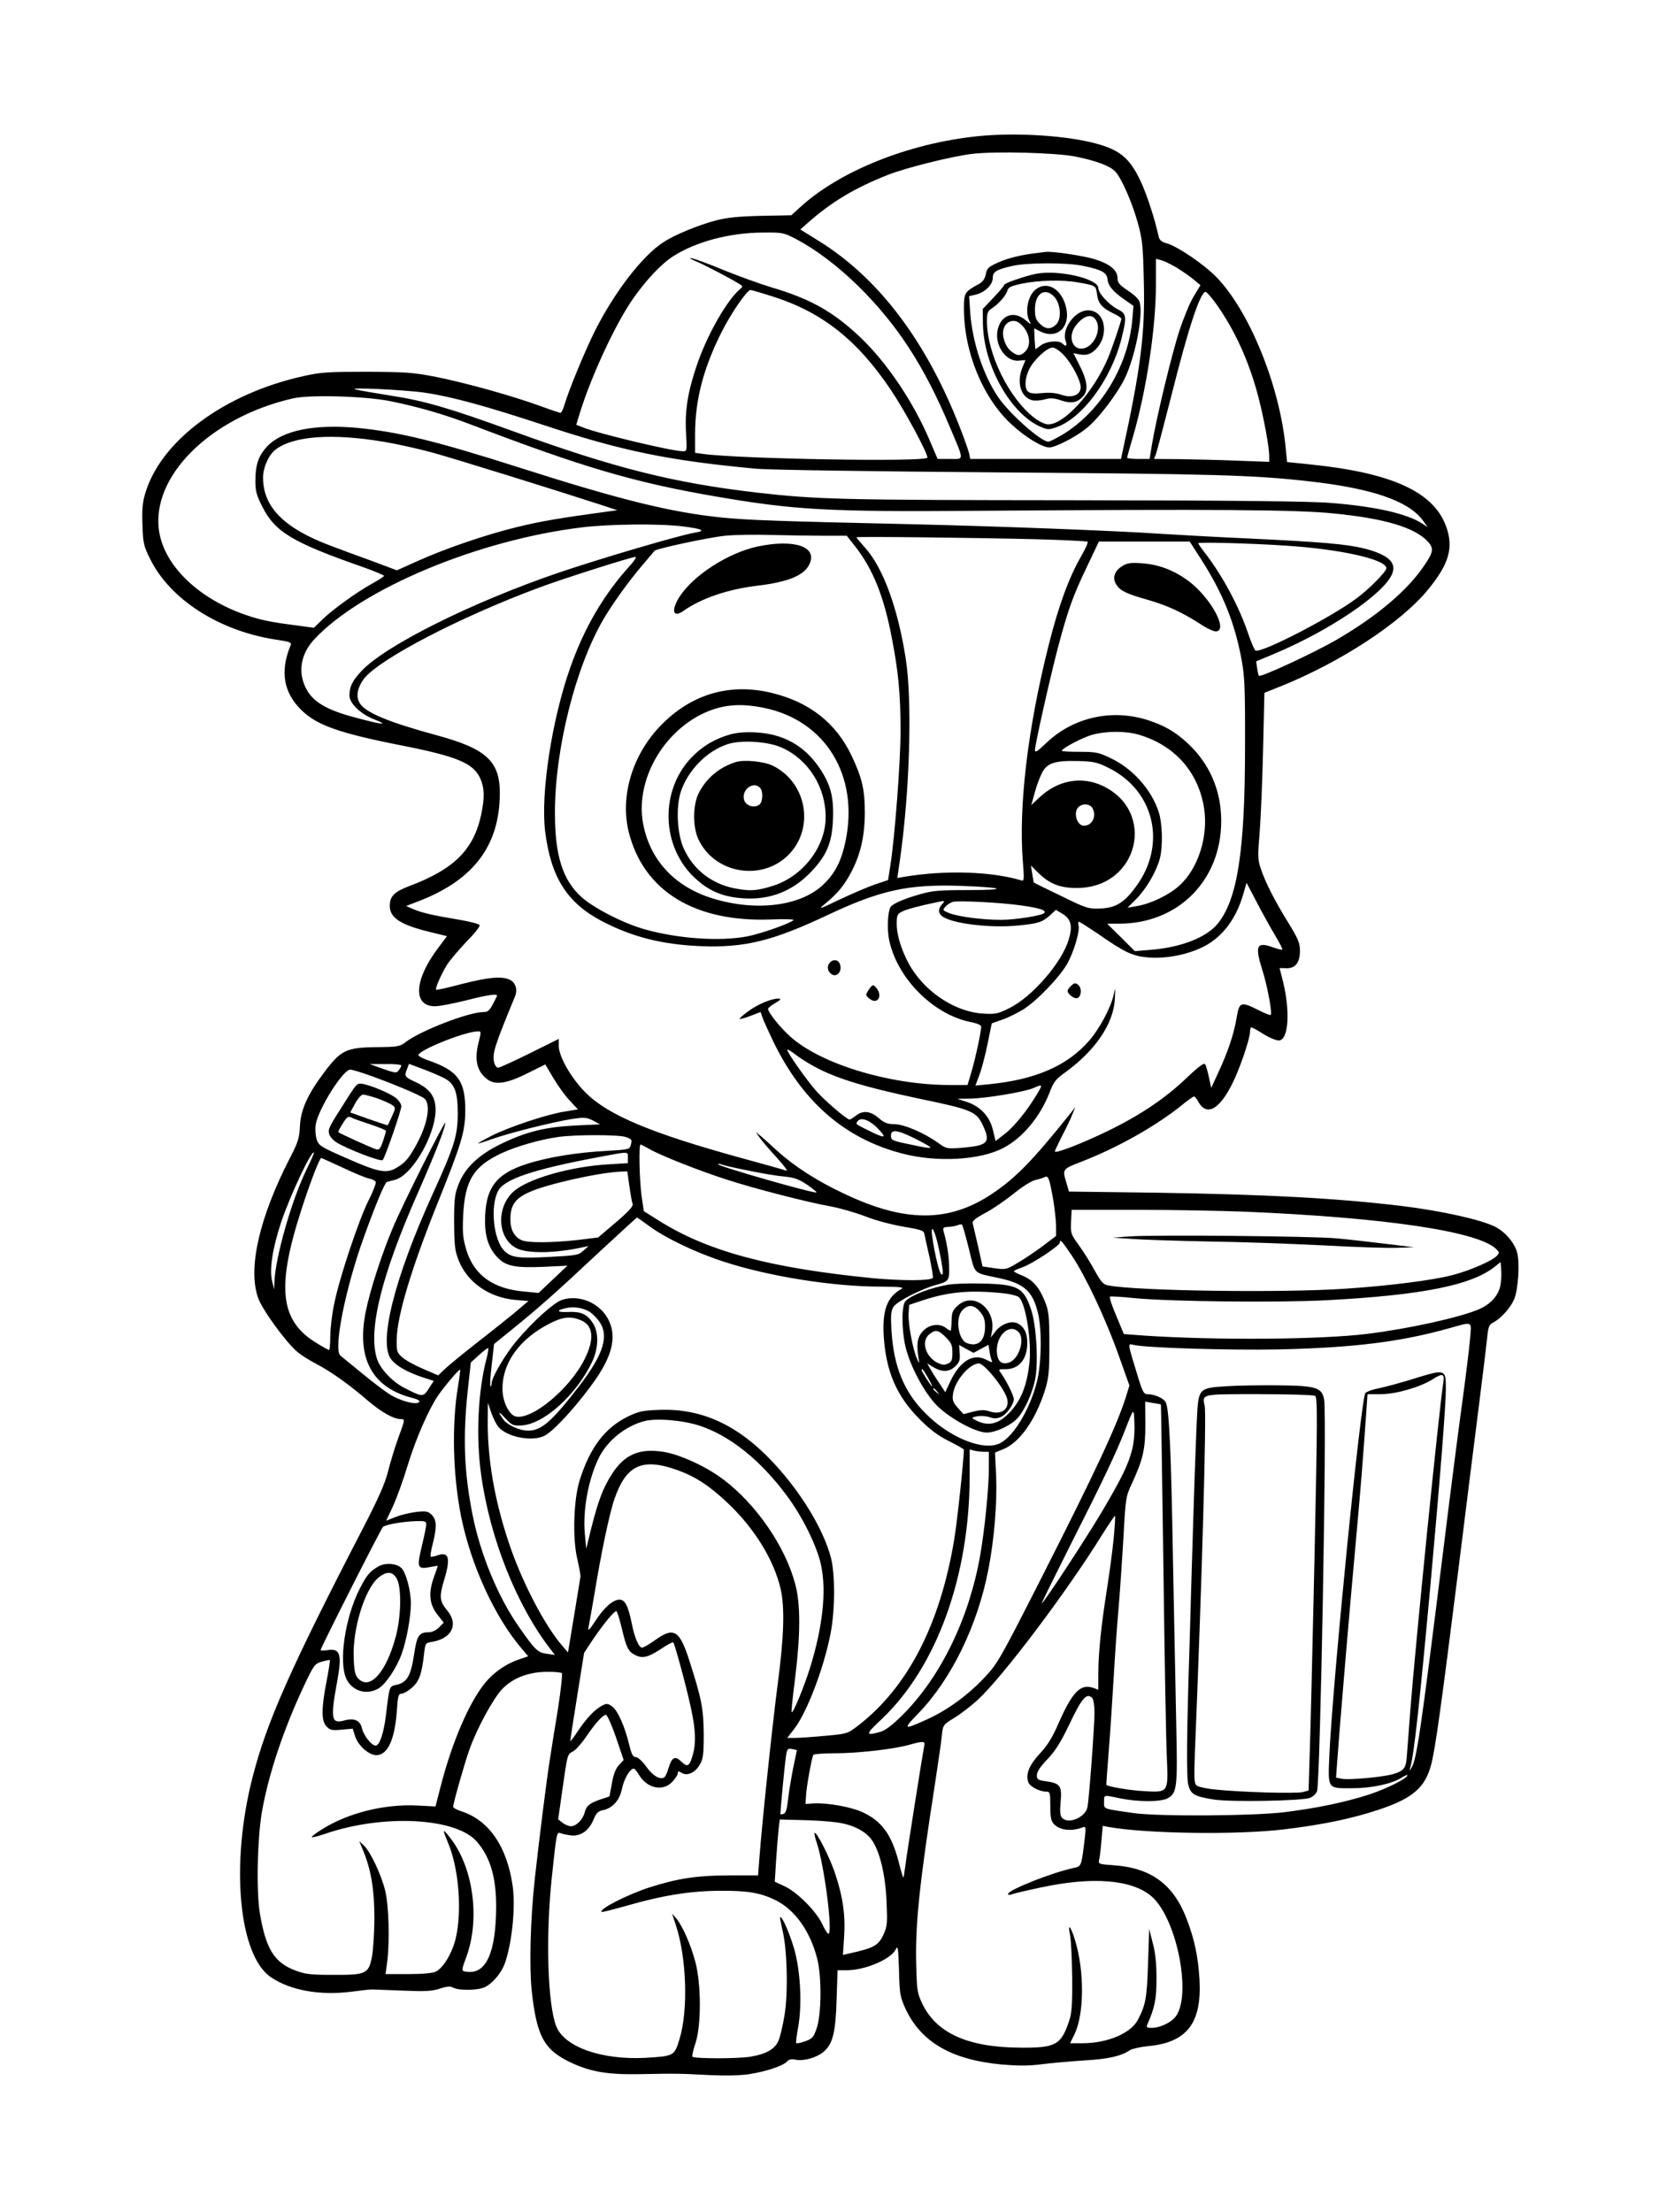 <?xml version="1.0" standalone="no"?>
<!DOCTYPE svg PUBLIC "-//W3C//DTD SVG 20010904//EN"
 "http://www.w3.org/TR/2001/REC-SVG-20010904/DTD/svg10.dtd">
<svg version="1.0" xmlns="http://www.w3.org/2000/svg"
 width="864pt" height="1152pt" viewBox="0 0 864 1152"
 preserveAspectRatio="xMidYMid meet">

<g transform="translate(0,1152) scale(0.1,-0.1)"
fill="#000000" stroke="none">
<path d="M5085 10810 c-357 -38 -715 -182 -920 -371 l-44 -40 -158 -3 c-121
-3 -176 -9 -235 -24 -96 -26 -210 -73 -271 -112 -109 -69 -256 -259 -359 -464
-51 -102 -135 -305 -158 -383 -7 -24 -17 -43 -21 -43 -4 0 -52 16 -106 36
-152 55 -391 121 -541 151 -123 24 -161 26 -362 27 -197 0 -238 -2 -327 -22
-415 -91 -749 -339 -828 -616 -13 -43 -16 -85 -13 -161 3 -93 6 -108 40 -176
104 -211 360 -375 656 -420 69 -10 82 -15 76 -28 -57 -136 -38 -248 57 -340
80 -78 198 -120 531 -185 281 -56 363 -91 399 -169 22 -50 24 -99 5 -189 -39
-183 -142 -285 -374 -372 -79 -30 -102 -53 -102 -104 0 -62 58 -99 212 -136
l86 -21 -45 -60 c-126 -166 -135 -305 -18 -305 24 0 96 14 160 30 115 30 170
37 163 23 -35 -73 -43 -83 -69 -83 -77 0 -329 -97 -407 -157 -30 -23 -41 -25
-155 -26 -153 -2 -182 -16 -267 -129 -87 -115 -124 -196 -128 -282 -3 -62 -9
-83 -52 -166 -160 -311 -220 -575 -166 -728 20 -60 148 -236 205 -282 19 -17
65 -45 101 -64 76 -40 170 -107 266 -190 72 -61 133 -95 171 -96 23 0 23 0
-11 -93 -19 -51 -43 -132 -55 -179 -16 -64 -50 -140 -132 -299 -377 -728 -500
-1006 -574 -1295 -116 -452 -72 -928 97 -1041 101 -68 253 -95 415 -75 54 7
105 13 113 12 8 0 79 -3 158 -6 117 -5 151 -3 192 10 39 13 55 14 71 5 31 -16
131 -14 166 4 44 23 89 79 106 134 35 108 52 287 37 391 -29 204 -121 340
-262 388 -27 8 -48 20 -48 25 0 18 59 226 85 299 40 112 123 264 170 314 56
58 136 89 232 90 39 1 75 -3 79 -7 4 -4 -5 -87 -20 -185 -16 -97 -35 -215 -42
-262 -17 -104 -58 -434 -79 -625 -23 -212 -29 -453 -16 -580 26 -240 64 -310
207 -377 101 -47 190 -62 354 -59 195 4 214 3 368 -5 90 -4 159 -2 210 6 87
14 174 44 192 66 9 10 23 13 45 8 43 -8 107 11 144 41 48 41 63 100 68 273 l5
152 47 0 c95 0 228 56 255 107 12 24 14 15 18 -108 3 -125 6 -138 35 -202 82
-173 241 -264 502 -288 84 -7 140 -7 201 1 47 6 146 15 220 20 130 7 197 22
245 54 11 7 54 17 95 21 202 19 279 120 267 345 -7 120 -26 212 -68 320 -69
179 -186 264 -382 277 -74 5 -78 7 -73 27 3 11 9 56 12 99 l7 79 31 -6 c197
-35 671 -42 916 -12 193 23 353 56 490 102 178 59 243 116 274 237 21 80 53
310 141 1012 41 330 90 722 109 870 19 149 37 300 41 338 6 60 10 69 33 81 40
21 89 76 108 121 21 52 30 187 15 243 -14 51 -61 106 -113 133 -74 38 -279 83
-488 109 -343 41 -705 60 -1274 69 l-459 6 -13 45 c-22 72 -21 72 74 109 190
73 392 187 527 296 30 25 59 45 63 45 5 0 15 -12 22 -26 47 -86 122 -36 195
130 35 80 75 203 75 232 0 13 3 24 7 24 4 0 34 -16 65 -36 33 -20 68 -34 81
-32 48 7 57 154 18 310 l-17 67 34 -1 c48 -2 72 29 72 91 0 40 -9 62 -60 145
-73 118 -121 213 -144 283 -16 47 -16 67 -6 185 6 73 14 267 18 431 l7 299 82
33 c314 126 627 331 768 502 113 137 137 223 95 335 -67 179 -286 277 -711
320 l-116 12 -7 70 c-30 328 -192 723 -365 897 -66 66 -196 154 -252 171 -30
8 -41 18 -45 37 -20 92 -61 217 -93 286 -60 128 -114 170 -263 205 -161 37
-406 50 -593 30z m514 -105 c107 -21 182 -49 209 -78 32 -33 89 -163 118 -269
23 -83 27 -117 31 -304 7 -271 -15 -447 -114 -901 l-5 -23 -393 0 -392 0 -6
29 c-4 17 -27 83 -53 148 -175 444 -422 768 -731 959 l-95 59 43 38 c119 105
242 179 412 246 93 37 337 98 442 110 120 14 434 6 534 -14z m-1453 -430 c103
-54 218 -141 324 -245 202 -199 342 -414 473 -725 81 -191 80 -175 4 -175
l-64 0 -43 101 c-85 198 -220 399 -358 531 -140 133 -259 201 -462 261 -63 19
-176 60 -250 90 -74 31 -148 58 -165 62 -20 4 -13 -1 18 -15 46 -19 177 -88
225 -117 20 -12 22 -16 9 -26 -70 -57 -177 -244 -231 -408 -45 -134 -60 -231
-53 -346 5 -90 5 -93 -16 -93 -57 0 -449 94 -523 125 l-33 13 18 59 c60 194
183 459 274 592 69 100 151 187 212 226 120 77 295 123 467 124 103 1 109 0
174 -34z m1984 -150 c30 -19 70 -46 88 -62 l34 -28 -35 -58 c-20 -32 -53 -113
-75 -180 -40 -122 -121 -459 -143 -594 l-12 -73 -58 0 c-33 0 -59 3 -59 6 0 3
13 52 30 108 71 245 120 568 120 795 l0 133 28 -7 c15 -4 52 -22 82 -40z
m-2115 -146 c264 -82 448 -227 625 -490 73 -109 190 -326 190 -352 0 -24 -976
-7 -1167 19 l-43 6 0 98 c0 174 42 338 135 525 49 99 135 225 154 225 4 0 52
-14 106 -31z m2319 -42 c97 -136 171 -299 219 -482 29 -112 57 -262 57 -309
l0 -31 -167 6 c-93 4 -228 7 -300 8 l-133 1 10 25 c5 14 41 150 80 303 90 358
151 542 179 542 5 0 30 -28 55 -63z m-4121 -462 c142 -21 319 -70 617 -168
407 -135 654 -186 1110 -228 65 -6 610 -14 1265 -19 1124 -8 1325 -14 1609
-46 333 -37 525 -103 599 -208 l22 -31 -27 18 c-82 53 -248 90 -478 108 -108
9 -520 13 -1350 14 -1208 1 -1323 4 -1640 40 -436 51 -742 128 -1275 322 -325
118 -455 156 -631 183 -76 12 -157 26 -179 31 -68 14 246 0 358 -16z m-180
-44 c150 -31 275 -67 420 -122 584 -223 850 -301 1267 -373 416 -72 590 -82
1365 -76 1256 9 1672 6 1863 -14 263 -26 417 -72 486 -144 34 -36 32 -55 -14
-123 -86 -130 -245 -266 -460 -391 -116 -67 -395 -197 -404 -187 -2 2 -6 20
-9 40 l-5 35 91 38 c288 120 574 313 617 417 25 59 -20 101 -146 133 -88 22
-223 34 -584 51 -179 8 -390 20 -470 25 -236 16 -834 39 -1295 50 -709 16
-854 21 -996 35 -264 27 -525 91 -1054 260 -432 138 -629 186 -846 207 -221
20 -387 -13 -466 -95 -47 -50 -63 -96 -63 -183 0 -50 6 -74 36 -132 66 -132
155 -186 527 -316 59 -21 107 -41 107 -45 0 -3 -27 -21 -60 -39 -80 -44 -205
-134 -260 -187 l-45 -44 -105 14 c-124 16 -175 27 -251 53 -245 85 -421 254
-450 433 -46 285 264 595 695 694 88 21 379 12 509 -14z m-32 -212 c67 -11
178 -36 248 -55 111 -30 644 -196 881 -273 l85 -28 -45 -6 c-265 -36 -355 -52
-475 -81 -167 -41 -369 -110 -519 -177 l-109 -49 -136 51 c-75 27 -167 61
-206 76 -245 91 -356 203 -355 357 0 52 29 116 64 144 93 72 295 87 567 41z
m1553 -440 c105 -13 125 -23 64 -33 -72 -11 -490 -134 -705 -207 -453 -154
-910 -382 -1032 -515 -46 -49 -61 -80 -61 -126 0 -41 58 -97 131 -125 76 -30
43 -28 -88 7 -167 43 -239 87 -274 165 -38 82 -20 174 49 247 246 263 854 517
1395 582 140 17 402 20 521 5z m748 -49 l108 0 45 -57 c91 -117 148 -257 189
-472 35 -179 46 -297 46 -487 0 -160 -29 -544 -53 -701 l-12 -76 -69 -23 c-38
-13 -121 -49 -185 -79 -106 -51 -112 -53 -76 -23 66 54 102 97 139 168 47 90
69 183 70 305 0 124 -14 184 -70 302 -80 167 -216 275 -408 323 -217 55 -417
0 -577 -160 -154 -153 -222 -375 -174 -565 78 -306 344 -468 740 -453 69 3
122 1 118 -3 -18 -18 -170 -71 -240 -85 -143 -27 -357 -13 -533 36 -112 31
-268 111 -332 169 -98 89 -138 216 -138 438 0 331 106 756 252 1007 49 84 130
196 206 286 31 36 58 68 61 72 10 11 279 69 366 78 44 5 157 7 250 4 94 -2
218 -4 277 -4z m1095 -18 c144 -4 264 -10 267 -13 4 -3 -11 -37 -33 -75 -64
-111 -118 -258 -170 -465 -109 -433 -157 -840 -134 -1126 7 -90 7 -102 -7 -98
-153 47 -399 55 -611 19 l-36 -6 13 88 c52 360 66 829 31 1054 -41 264 -118
473 -211 577 -25 28 -46 53 -46 55 0 5 611 -2 937 -10z m858 -104 c113 -176
175 -329 211 -523 16 -86 19 -149 18 -455 0 -544 -40 -795 -143 -921 -59 -71
-189 -122 -346 -135 l-85 -7 -72 72 -72 71 64 0 c307 1 530 226 530 535 0 146
-51 275 -147 377 -68 71 -132 113 -220 143 -191 67 -399 24 -543 -113 -48 -46
-60 -54 -60 -37 0 26 80 383 120 534 50 189 78 269 148 414 l65 137 237 0 236
0 59 -92z m435 71 c290 -18 530 -72 530 -118 0 -18 -92 -111 -158 -159 -132
-98 -488 -282 -523 -270 -5 2 -23 42 -39 90 -47 139 -130 294 -221 414 -22 28
-39 53 -39 55 0 7 270 0 450 -12z m-3406 -101 c-137 -150 -240 -324 -314 -534
-96 -271 -155 -656 -131 -853 30 -240 114 -373 298 -469 158 -82 314 -121 513
-129 228 -9 374 27 658 161 276 130 418 162 692 153 232 -8 259 -22 42 -22
-153 0 -187 -3 -255 -23 -83 -24 -137 -48 -149 -65 -14 -23 -19 -107 -9 -163
37 -201 227 -396 425 -436 33 -6 56 -16 56 -24 0 -26 -30 -166 -50 -233 l-21
-71 -97 0 c-310 1 -666 109 -825 251 -53 47 -117 127 -117 146 0 4 17 18 38
30 29 17 32 22 16 23 -36 0 -107 -29 -157 -66 -27 -20 -47 -37 -45 -40 2 -2
28 5 57 16 l52 20 11 -31 c6 -17 31 -72 55 -122 153 -315 372 -506 672 -584
179 -47 405 -35 526 29 99 51 191 161 240 286 22 58 33 72 79 105 159 114 255
255 262 384 3 63 3 65 -6 23 -15 -68 -74 -178 -130 -242 -115 -130 -279 -200
-518 -224 l-72 -7 20 54 c12 30 31 103 43 162 l22 108 51 18 c29 9 77 33 109
52 70 42 190 166 233 240 34 61 67 170 59 200 -3 11 -2 19 2 19 4 0 46 -27 94
-59 146 -102 185 -120 268 -127 86 -7 192 12 274 50 105 48 181 145 220 280
l17 59 52 -99 c28 -54 71 -132 95 -172 24 -40 42 -75 39 -77 -2 -2 -24 3 -49
12 -85 31 -95 8 -54 -121 25 -78 52 -223 43 -231 -3 -3 -31 8 -64 25 -92 46
-100 44 -114 -42 -15 -86 -45 -175 -95 -283 l-37 -80 -12 55 c-6 30 -15 61
-20 68 -5 9 -33 -11 -97 -72 -112 -107 -246 -197 -419 -280 -125 -60 -258
-112 -266 -103 -2 2 15 37 36 79 22 42 47 94 55 115 l15 38 -27 -35 c-196
-245 -284 -335 -407 -417 -224 -150 -454 -150 -772 2 -139 65 -259 143 -345
221 -35 32 -75 68 -88 79 l-25 20 21 -30 c12 -17 52 -64 90 -105 37 -41 59
-70 48 -66 -11 4 -117 34 -235 66 -469 129 -693 223 -810 340 -75 75 -140 188
-140 244 l0 36 -151 -75 c-83 -41 -157 -75 -165 -75 -7 0 -16 11 -20 25 -12
47 0 84 108 346 15 36 3 73 -27 87 -42 20 -113 13 -250 -22 -71 -19 -132 -33
-134 -30 -6 6 27 81 57 130 16 25 62 79 101 120 40 40 71 79 69 86 -3 7 -50
19 -109 29 -131 22 -191 35 -237 55 l-37 16 70 27 c282 110 416 288 418 556 2
170 -69 236 -328 306 -250 68 -368 117 -400 165 -23 35 -15 82 21 130 79 102
501 322 914 475 123 46 476 158 499 159 7 0 -4 -19 -25 -42z m694 -744 c320
-65 496 -351 426 -692 -22 -106 -55 -170 -117 -229 -118 -112 -349 -141 -574
-72 -202 62 -331 203 -365 397 -37 219 103 469 319 569 96 44 188 52 311 27z
m1953 -140 c187 -55 311 -195 340 -384 22 -144 -30 -311 -127 -400 -53 -49
-147 -95 -221 -108 l-51 -9 48 48 c51 53 102 140 120 207 17 64 14 185 -6 245
-38 116 -136 226 -252 280 -60 29 -76 32 -159 32 -51 0 -93 2 -93 5 0 13 110
71 160 84 73 20 174 20 241 0z m-159 -172 c241 -118 306 -400 144 -619 -61
-84 -106 -111 -186 -114 -62 -2 -71 0 -205 66 -77 37 -140 68 -141 69 -1 0 -4
21 -8 45 l-7 44 38 -38 c59 -58 115 -80 203 -79 319 1 416 400 130 533 -109
50 -229 28 -324 -59 l-45 -42 18 65 c9 35 27 82 38 103 26 51 68 64 189 61 79
-2 100 -7 156 -35z m-82 -211 c22 -42 -2 -91 -45 -91 -31 0 -52 51 -37 85 15
32 66 35 82 6z m-783 -499 c-21 -23 -22 -46 -2 -62 47 -39 253 -65 403 -49
100 10 122 17 164 56 l27 25 35 -21 c44 -27 53 -63 32 -133 -35 -120 -191
-300 -310 -358 -60 -30 -72 -32 -139 -28 -134 9 -279 99 -363 225 -48 72 -84
174 -84 240 0 47 3 54 28 66 23 12 89 30 187 50 36 8 38 7 22 -11z m418 -8
c91 -13 127 -25 113 -39 -13 -13 -151 -35 -225 -35 -99 0 -226 17 -272 36 -33
14 -33 15 -16 34 9 10 27 21 39 24 35 7 254 -4 361 -20z m-2831 -706 c-25 -94
-12 -155 42 -197 42 -33 102 -25 213 31 l91 45 42 -71 c23 -39 61 -92 85 -117
l43 -46 -73 -12 c-92 -15 -284 -79 -376 -125 -39 -20 -71 -38 -71 -40 0 -2 30
7 66 20 86 32 319 90 417 106 70 11 80 10 115 -7 l37 -20 -130 -6 c-155 -8
-253 -32 -382 -94 -117 -56 -190 -124 -224 -210 -21 -53 -24 -76 -24 -200 1
-122 4 -147 23 -197 46 -116 158 -194 294 -207 l70 -6 -78 -66 c-44 -36 -133
-107 -199 -158 -66 -52 -136 -109 -156 -128 l-37 -35 -77 33 c-43 18 -92 45
-109 60 -29 26 -31 31 -30 96 3 123 75 363 209 698 128 317 147 381 148 485 2
161 -37 215 -195 269 -26 9 -48 21 -49 26 -4 24 238 122 307 124 20 1 21 0 8
-51z m1736 -126 c118 -66 264 -111 556 -173 280 -58 300 -67 335 -144 39 -85
23 -101 -113 -112 -77 -6 -80 -5 -123 26 -73 52 -175 96 -227 97 -37 0 -53 7
-82 32 -43 37 -82 41 -119 12 -14 -11 -28 -20 -32 -20 -16 0 -135 103 -178
153 -53 62 -147 196 -147 210 0 5 17 -5 38 -21 20 -16 62 -43 92 -60z m-2140
0 c0 -5 -6 -16 -13 -25 -11 -16 -17 -16 -82 7 l-70 25 83 0 c45 1 82 -3 82 -7z
m217 -63 c60 -29 77 -70 77 -189 -1 -115 -16 -166 -133 -423 -197 -434 -280
-766 -215 -854 26 -35 80 -66 161 -94 l62 -20 -26 -40 c-29 -45 -32 -45 -124
2 -66 33 -131 102 -147 157 -45 149 26 433 212 855 93 211 146 347 145 370 0
17 -225 -430 -274 -549 -56 -132 -119 -327 -140 -433 -50 -245 33 -398 244
-451 30 -8 40 -15 33 -22 -16 -16 -106 9 -160 46 -26 17 -90 66 -142 109 -52
43 -101 82 -107 88 -38 30 25 347 121 614 64 177 110 287 121 290 5 2 23 6 38
10 101 22 236 274 213 397 -9 51 -38 83 -101 113 -59 27 -60 30 -45 69 l10 26
67 -25 c38 -14 87 -35 110 -46z m-411 21 c134 -46 299 -115 316 -132 32 -32
15 -130 -41 -234 -40 -74 -59 -97 -102 -123 -55 -34 -94 -27 -258 45 -142 62
-151 68 -162 101 -6 20 -8 53 -5 76 13 81 142 287 180 287 7 0 39 -9 72 -20z
m3502 -112 c-51 -85 -119 -168 -168 -205 l-45 -35 -14 58 c-17 71 -65 122
-136 146 l-50 16 67 1 c81 1 284 35 330 55 50 22 50 20 16 -36z m-828 -173
c52 -53 42 -56 -43 -14 -74 37 -71 35 -62 48 15 26 61 11 105 -34z m185 -49
c39 -19 77 -40 85 -46 17 -13 -8 -10 -127 16 -66 14 -73 18 -73 40 0 34 31 31
115 -10z m-1496 3 c33 -12 34 -13 25 -45 -5 -19 -15 -21 -122 -27 -155 -8
-306 -32 -418 -68 -163 -52 -218 -127 -218 -299 0 -85 22 -146 69 -192 42 -42
92 -51 235 -45 l125 6 -75 -71 -75 -71 -71 7 c-164 13 -265 85 -305 216 -18
61 -21 88 -17 178 9 186 54 259 203 328 77 35 194 69 290 83 88 13 317 13 354
0z m124 -63 c55 -32 261 -114 406 -160 138 -45 425 -119 541 -139 47 -9 127
-32 179 -52 53 -21 138 -43 197 -53 90 -15 105 -20 108 -37 2 -11 14 -66 27
-122 12 -57 20 -105 17 -108 -15 -15 -160 -15 -313 -1 -535 53 -857 139 -1111
298 l-81 51 -12 81 c-11 84 -15 266 -5 266 3 0 24 -11 47 -24z m-1787 -107
c-77 -158 -163 -459 -167 -587 l-1 -37 -11 44 c-15 61 3 174 48 309 46 136
157 373 170 360 2 -1 -16 -42 -39 -89z m1674 62 l0 -28 -97 -6 c-204 -11 -431
-77 -502 -145 -89 -85 -79 -242 19 -292 57 -29 200 -27 345 5 l30 6 -27 -24
c-25 -23 -37 -25 -172 -32 -169 -9 -204 -4 -240 32 -56 56 -74 231 -32 311 32
62 182 112 521 176 165 31 155 31 155 -3z m-1486 -51 c58 -28 120 -53 137 -57
17 -3 33 -11 36 -18 2 -7 -14 -50 -37 -95 -52 -103 -152 -404 -179 -537 -12
-55 -21 -133 -21 -172 0 -39 -3 -71 -6 -71 -4 0 -33 16 -65 36 -192 116 -211
291 -77 702 45 140 93 262 101 262 2 0 52 -23 111 -50z m2105 -14 c66 -14 152
-29 190 -32 59 -6 79 -13 127 -45 31 -22 52 -39 45 -39 -33 0 -511 137 -511
147 0 3 7 3 15 0 8 -4 68 -18 134 -31z m-611 -84 c6 -42 13 -84 17 -92 4 -11
-24 -41 -87 -95 l-93 -79 -105 -13 c-134 -15 -262 -16 -294 -1 -38 17 -58 55
-58 108 0 72 23 107 94 140 88 42 368 105 484 109 l31 1 11 -78z m2207 -69 c8
-49 15 -111 15 -139 l0 -50 -67 -51 c-38 -28 -96 -68 -131 -88 -61 -37 -64
-37 -124 -29 l-61 9 -23 104 c-13 56 -26 110 -28 120 -4 12 12 26 64 54 39 20
105 66 149 101 44 36 94 67 112 71 19 4 41 11 49 15 19 11 25 -4 45 -117z
m1005 -63 c730 -31 1211 -103 1303 -195 16 -16 17 -19 2 -35 -24 -26 -141 -77
-231 -100 -102 -27 -332 -56 -559 -71 -326 -22 -1076 -12 -1232 17 -28 5 -38
17 -72 78 -21 39 -58 98 -82 131 -42 58 -44 63 -41 123 l3 62 337 0 c185 0
443 -5 572 -10z m-3110 -74 c85 -63 244 -139 389 -186 232 -76 568 -130 816
-130 100 -1 125 -3 110 -12 -76 -41 -102 -114 -92 -254 13 -180 68 -306 187
-425 56 -56 97 -86 153 -114 42 -21 77 -41 77 -44 -1 -56 -35 -377 -51 -471
-74 -442 -243 -768 -500 -966 -55 -42 -57 -43 -170 -53 -63 -6 -133 -11 -156
-11 l-43 0 37 48 c66 86 154 316 189 498 23 119 24 307 1 394 -36 135 -136
307 -265 455 -195 224 -395 323 -631 313 -85 -3 -106 -8 -162 -35 -119 -59
-196 -161 -249 -328 -33 -102 -39 -304 -14 -411 10 -44 18 -86 17 -94 -2 -12
-18 -114 -59 -360 l-6 -35 -30 35 c-95 110 -216 345 -282 548 -72 220 -106
421 -106 617 l1 100 18 -53 c10 -28 27 -62 37 -73 47 -54 178 -78 241 -45 53
28 188 179 273 305 83 124 101 219 57 302 -45 85 -151 129 -240 100 -42 -14
-147 -108 -233 -209 -62 -73 -134 -195 -134 -228 0 -9 -3 -15 -6 -12 -3 3 0
54 7 112 l12 107 106 86 c140 114 217 183 445 396 105 97 192 177 193 177 2 0
30 -20 63 -44z m1666 -119 c34 -137 19 -123 154 -152 134 -28 179 -69 206
-184 21 -87 18 -263 -6 -357 -36 -142 -120 -283 -191 -319 -84 -44 -263 27
-390 156 -111 111 -164 242 -176 426 -5 87 -3 106 11 129 18 27 146 93 221
113 67 18 70 23 68 96 -1 56 -11 120 -30 188 -3 13 2 17 24 18 15 0 37 4 48 8
11 5 22 6 25 4 3 -2 19 -59 36 -126z m-157 3 c23 -109 27 -150 12 -134 -17 17
-59 234 -46 234 7 0 21 -40 34 -100z m692 -37 c72 -107 176 -327 244 -518 l57
-160 -17 -55 c-46 -149 -160 -393 -442 -948 -218 -429 -228 -446 -299 -521
-84 -89 -192 -168 -297 -215 -123 -56 -127 -53 -44 32 172 178 309 459 365
752 30 156 45 339 40 480 l-6 126 44 18 c85 35 167 152 216 306 20 66 23 95
23 240 0 149 -3 171 -23 223 -31 75 -62 111 -117 134 -25 10 -45 20 -45 23 0
3 22 13 48 22 52 19 192 112 192 128 0 20 10 8 61 -67z m2234 -151 c-8 -55
-50 -103 -113 -130 -98 -42 -362 -101 -581 -128 -242 -30 -785 -34 -1162 -9
l-106 8 -40 96 c-23 53 -37 98 -32 99 5 2 62 -1 127 -8 191 -18 740 -24 997
-11 499 26 759 78 880 175 l30 24 3 -36 c2 -21 1 -56 -3 -80z m-4748 -141 c12
-6 35 -28 50 -47 58 -77 29 -173 -103 -345 -140 -181 -194 -229 -263 -229 -46
0 -109 29 -131 60 -31 43 -24 44 14 2 31 -33 39 -37 79 -35 118 4 290 160 372
334 33 72 34 152 2 200 -31 47 -62 60 -129 57 -60 -3 -64 9 -6 21 36 8 81 1
115 -18z m-42 -46 c65 -26 72 -98 20 -202 -77 -155 -276 -320 -360 -299 -34 9
-68 78 -68 141 -2 138 89 264 248 344 66 34 108 38 160 16z m4631 -97 c-4 -46
-22 -195 -41 -333 -19 -137 -64 -488 -100 -780 -117 -941 -137 -1078 -165
-1122 -11 -17 -11 -17 -6 0 19 60 48 323 106 957 51 562 80 933 80 1020 0 100
-3 101 -162 52 -73 -23 -159 -46 -190 -52 -31 -6 -61 -17 -67 -24 -24 -28
-172 -1521 -188 -1891 -7 -172 -11 -168 120 -167 100 0 203 22 255 54 17 11
32 17 32 14 0 -17 -107 -70 -200 -101 -129 -41 -266 -70 -442 -92 -166 -20
-659 -23 -788 -4 -159 23 -150 19 -150 57 0 39 -5 38 85 19 92 -19 208 -19
245 0 50 26 53 57 46 374 -3 157 -11 543 -17 856 -10 587 -20 799 -38 833 -11
21 -59 42 -96 42 -19 0 -26 14 -54 108 -49 159 -48 156 -20 149 63 -16 496
-29 759 -24 392 9 634 39 890 111 123 34 114 39 106 -56z m-5122 -102 c-45
-171 -56 -410 -28 -607 46 -332 186 -683 364 -911 l20 -26 -42 6 c-47 6 -61
19 -146 141 -108 154 -200 377 -241 583 -44 222 -51 402 -25 646 l16 147 41
37 c23 21 45 38 49 38 3 0 0 -24 -8 -54z m-148 -141 c-34 -200 -28 -462 15
-680 51 -254 175 -525 316 -690 l34 -40 -50 -17 c-68 -23 -134 -70 -179 -127
-80 -101 -165 -298 -223 -518 l-31 -120 -97 5 c-171 8 -359 -39 -494 -124 -32
-20 -56 -38 -53 -41 2 -3 33 5 68 17 304 105 686 85 793 -42 70 -82 100 -189
99 -343 -2 -232 -52 -345 -150 -333 -33 3 -33 2 -4 81 72 201 33 470 -89 621
-37 47 -38 43 -7 -32 55 -130 73 -350 40 -493 -17 -76 -64 -156 -104 -176 -16
-8 -69 -13 -143 -13 l-119 0 9 67 c13 109 8 290 -11 368 -20 82 -77 203 -111
235 l-24 22 24 -58 c39 -97 55 -201 55 -346 -1 -73 -6 -162 -13 -198 -17 -89
-30 -95 -207 -94 -116 0 -143 4 -195 24 -106 41 -150 111 -181 293 -20 116
-14 396 11 537 35 196 114 431 220 655 49 104 54 111 91 122 21 6 40 10 42 8
2 -1 -6 -51 -17 -109 -28 -143 -28 -209 0 -237 19 -19 30 -21 79 -16 l57 5 12
-38 c14 -48 72 -100 110 -100 60 0 97 80 108 233 5 75 8 87 24 87 10 0 34 14
54 31 38 33 52 73 63 173 7 60 7 61 42 66 102 17 139 90 81 161 -43 52 -45 73
-16 168 33 111 22 144 -41 120 -15 -5 -29 -7 -31 -5 -3 3 2 33 11 68 22 87 20
124 -5 149 -19 19 -29 21 -79 16 -32 -4 -81 -15 -108 -26 l-51 -20 34 72 c19
40 55 139 80 222 43 139 109 289 158 360 30 44 109 137 113 133 2 -2 -3 -40
-10 -83z m5131 18 c-23 -146 -147 -1383 -172 -1708 -8 -110 -17 -222 -19 -249
-4 -55 -18 -70 -76 -86 -57 -15 -226 -30 -261 -23 l-31 6 7 96 c12 170 65 797
95 1121 26 284 37 424 56 693 l6 87 71 0 c77 0 205 37 269 78 50 32 62 29 55
-15z m-1471 -117 c1 0 6 -383 13 -851 6 -467 14 -913 18 -990 8 -181 8 -180
-122 -172 -72 4 -179 22 -193 32 -1 1 5 85 13 186 8 101 19 270 25 374 6 105
17 264 25 355 8 91 19 260 26 375 11 205 12 212 45 282 57 124 69 176 69 306
l-1 118 41 -7 c22 -3 40 -7 41 -8z m-150 -235 c-21 -81 -56 -152 -159 -326
-89 -149 -303 -475 -312 -475 -2 0 65 136 149 303 168 332 240 483 284 597 48
123 47 122 50 37 2 -46 -3 -102 -12 -136z m-2250 124 c158 -53 316 -180 452
-364 81 -108 158 -265 178 -361 29 -136 9 -320 -57 -534 -32 -102 -89 -240
-96 -232 -3 2 6 82 18 178 28 225 29 386 0 491 -52 195 -203 414 -374 543 -90
68 -228 131 -314 144 -122 19 -200 -14 -264 -113 -48 -73 -73 -141 -109 -282
l-27 -110 -7 76 c-12 126 19 291 75 402 45 88 139 162 236 187 64 16 202 4
289 -25z m1477 -135 l27 0 0 -87 c0 -100 -22 -321 -45 -451 -57 -327 -204
-631 -401 -829 -58 -58 -94 -85 -121 -92 -78 -22 -77 -13 10 68 286 272 457
745 457 1267 l0 136 23 -6 c12 -3 34 -6 50 -6z m-1596 -95 c94 -34 167 -81
263 -172 138 -130 240 -295 275 -445 23 -98 18 -252 -15 -500 -28 -215 -81
-716 -95 -903 l-7 -91 -151 0 c-167 0 -270 -16 -419 -64 -115 -38 -259 -112
-245 -126 2 -3 59 12 127 31 190 55 334 78 490 79 145 1 213 -11 291 -50 100
-50 179 -162 215 -304 24 -93 22 -287 -2 -360 -17 -50 -23 -56 -61 -70 -23 -8
-44 -12 -46 -10 -3 3 2 41 10 85 21 117 12 294 -22 410 -24 81 -63 170 -72
161 -2 -2 4 -32 12 -67 25 -100 30 -325 11 -442 -9 -54 -23 -114 -31 -132 -18
-45 -63 -71 -146 -85 -66 -11 -292 -11 -303 0 -3 3 4 35 16 70 31 94 30 311
-1 425 -24 90 -67 187 -99 225 l-22 25 19 -57 c57 -170 66 -446 20 -596 -27
-89 -29 -89 -177 -98 -228 -12 -422 56 -465 164 -45 114 -56 469 -23 777 24
230 26 237 45 229 9 -4 34 -9 57 -12 50 -5 94 28 117 87 12 29 23 40 45 44 53
11 89 51 102 115 11 51 41 102 61 102 4 0 16 -14 26 -31 42 -72 125 -90 174
-38 16 17 29 37 29 45 0 12 4 12 20 2 28 -18 70 0 94 42 18 30 21 51 21 160
-1 132 -11 184 -76 386 -50 155 -80 173 -176 104 -31 -22 -62 -40 -69 -40 -17
0 -39 51 -54 127 -19 92 -35 123 -64 123 -34 0 -82 -43 -128 -115 -24 -37 -37
-50 -34 -35 3 14 17 95 32 180 34 210 79 423 104 494 61 177 145 216 327 151z
m2273 -356 c-6 -63 -22 -181 -35 -264 -30 -189 -45 -334 -45 -441 l0 -83 -28
10 c-64 22 -107 -22 -177 -180 -33 -77 -58 -118 -99 -162 -56 -61 -75 -106
-61 -149 7 -23 59 -50 95 -50 18 0 20 -6 20 -75 0 -61 4 -79 20 -95 32 -32 93
-38 151 -15 14 5 15 -2 8 -62 -17 -139 -17 -141 -52 -149 -116 -24 -347 -116
-347 -137 0 -5 8 -6 18 -2 9 4 80 21 157 37 267 57 471 40 572 -47 135 -116
214 -533 120 -633 -27 -29 -80 -52 -119 -52 -25 0 -29 3 -23 17 39 88 48 133
48 238 0 78 -5 132 -19 185 l-19 75 -6 -180 c-6 -180 -12 -215 -53 -293 -36
-70 -159 -122 -287 -122 l-66 0 23 47 c51 105 52 329 3 489 -23 76 -40 93 -26
26 5 -26 10 -126 11 -222 1 -148 -2 -184 -18 -230 -41 -120 -71 -135 -256
-133 -272 2 -436 77 -508 232 -24 49 -27 71 -30 185 -7 215 15 429 98 961 16
105 32 215 35 246 6 57 6 57 66 94 33 20 87 62 121 93 132 122 466 566 648
860 35 56 65 100 67 98 2 -2 -1 -55 -7 -117z m-3580 74 c0 -10 -9 -55 -20
-101 -31 -128 -28 -135 42 -122 21 4 38 7 38 6 0 -1 -9 -29 -21 -61 -29 -82
-23 -140 20 -194 l32 -41 -25 -25 c-15 -15 -36 -25 -54 -25 -50 0 -61 -17 -76
-119 -17 -108 -36 -142 -89 -154 -41 -10 -38 -2 -57 -159 -12 -96 -33 -158
-54 -158 -21 0 -63 54 -71 90 -9 41 -40 55 -91 41 -69 -19 -74 6 -38 203 26
142 16 174 -51 163 -19 -3 -35 -3 -35 1 0 11 312 627 324 640 13 13 102 29
179 31 39 1 47 -2 47 -16z m1019 -545 c23 -98 33 -118 68 -136 37 -20 68 -13
132 29 34 23 64 39 67 37 9 -10 73 -248 94 -350 23 -108 25 -175 9 -233 -18
-64 -28 -70 -60 -39 -34 33 -50 24 -68 -35 -6 -22 -16 -43 -22 -47 -22 -13
-59 8 -93 56 -21 29 -44 50 -55 50 -14 0 -22 14 -34 64 -24 98 -59 177 -88
199 -24 17 -29 18 -55 4 -37 -19 -82 -67 -128 -137 -20 -30 -36 -51 -36 -46 0
5 16 110 36 234 l36 225 49 74 c54 79 107 143 119 143 4 0 17 -42 29 -92z
m2449 -360 c7 -7 12 -40 12 -77 0 -70 -27 -435 -36 -489 -9 -56 -102 -95 -134
-57 -9 11 -11 35 -6 84 7 81 -3 95 -76 105 -43 6 -48 10 -48 32 0 17 18 45 55
83 41 43 69 88 111 175 68 144 93 173 122 144z m-2480 -205 l40 -118 -24 -26
c-17 -18 -29 -47 -37 -95 l-13 -69 -46 -15 c-57 -20 -74 -33 -83 -68 -9 -37
-44 -72 -71 -72 -12 0 -32 8 -44 18 l-23 18 22 155 c27 187 25 183 56 199 13
7 43 40 66 74 51 75 89 116 105 116 6 0 30 -53 52 -117z m1606 -40 c-8 -40
-94 -582 -100 -636 -4 -32 -8 -56 -10 -54 -2 2 -13 38 -23 79 -37 144 -89 216
-191 262 -60 27 -178 48 -250 45 l-45 -3 3 45 c2 46 30 198 38 211 3 4 54 8
114 8 117 0 304 21 385 44 70 20 84 19 79 -1z m-664 -28 c0 -1 -9 -44 -20 -96
-10 -52 -22 -124 -26 -161 -5 -46 -11 -69 -22 -73 -8 -3 -16 -4 -17 -3 -3 3
22 267 30 314 5 27 9 30 30 26 14 -2 25 -5 25 -7z m208 -375 c81 -11 145 -43
179 -87 43 -57 74 -180 80 -323 5 -113 4 -131 -15 -172 -26 -59 -49 -72 -185
-102 l-27 -6 6 92 c8 113 -6 210 -47 333 -28 83 -97 220 -107 210 -2 -2 3 -26
12 -52 40 -121 85 -474 60 -473 -5 1 -20 24 -33 53 -31 65 -130 165 -196 195
l-50 23 7 112 c4 62 10 135 13 162 l6 50 117 -3 c64 -1 145 -7 180 -12z"/>
<path d="M5405 10203 c-83 -9 -156 -27 -207 -50 -51 -23 -58 -30 -64 -61 -5
-24 -15 -39 -36 -51 -74 -40 -78 -46 -78 -126 0 -227 98 -467 248 -605 72 -67
160 -120 197 -120 31 0 135 53 191 98 63 49 162 180 203 264 53 112 95 323 77
392 -4 17 -26 39 -61 62 -46 31 -55 42 -55 66 0 41 -40 74 -119 98 -55 18
-224 43 -256 38 -5 0 -23 -3 -40 -5z m238 -68 c96 -20 121 -34 125 -70 4 -35
30 -65 91 -107 l44 -31 -6 -71 c-21 -242 -165 -479 -363 -599 -34 -20 -67 -37
-74 -37 -39 0 -201 144 -261 231 -78 114 -135 288 -146 440 l-6 87 32 7 c47
10 91 51 91 86 0 33 16 44 97 63 77 19 289 20 376 1z"/>
<path d="M5395 10094 c-56 -11 -165 -49 -165 -57 0 -4 -25 -35 -56 -67 l-56
-59 1 -78 c4 -216 142 -464 297 -534 38 -17 45 -18 85 -4 137 48 285 249 339
459 29 116 28 132 -18 155 -47 24 -102 84 -102 111 0 49 -210 97 -325 74z
m221 -45 c91 -16 91 -16 97 -60 6 -49 26 -72 83 -100 24 -11 44 -24 44 -29 0
-12 -50 -159 -71 -208 -76 -177 -226 -342 -310 -342 -16 0 -46 14 -71 33 -133
102 -248 335 -248 505 0 42 4 52 25 66 36 23 75 68 81 92 5 18 19 25 77 37 87
18 212 21 293 6z"/>
<path d="M5393 10012 c-40 -31 -57 -118 -31 -165 10 -19 7 -18 -21 6 -62 52
-131 26 -146 -55 -15 -79 46 -164 112 -156 18 2 33 3 33 2 0 -1 -7 -18 -15
-37 -32 -77 -9 -156 50 -171 14 -4 44 -2 65 4 32 9 50 7 86 -5 53 -18 84 -12
114 20 29 31 24 81 -19 165 l-31 61 35 -7 c25 -4 43 -1 61 10 94 63 81 220
-20 220 -68 0 -139 -98 -116 -160 10 -25 2 -32 -17 -13 -18 18 -83 13 -113
-10 l-28 -20 -4 54 c-1 30 -2 55 -2 55 1 0 15 -7 30 -15 85 -44 157 17 138
116 -20 101 -98 151 -161 101z m97 -37 c34 -36 40 -115 11 -144 -28 -28 -56
-27 -86 4 -20 19 -25 34 -25 75 0 82 52 116 100 65z m220 -126 c24 -44 -7
-121 -56 -140 -67 -25 -100 59 -47 121 42 51 83 58 103 19z m-400 -12 c51 -40
65 -112 30 -147 -25 -25 -41 -25 -73 0 -31 24 -50 78 -41 114 10 42 53 58 84
33z m229 -165 c45 -47 94 -143 89 -174 -5 -37 -47 -52 -100 -34 -29 10 -61 13
-100 9 -40 -4 -62 -2 -73 7 -20 17 -19 66 4 115 22 48 93 115 123 115 12 0 37
-17 57 -38z"/>
<path d="M3945 8674 c-153 -33 -335 -150 -407 -263 -44 -70 -33 -110 20 -73
93 66 233 114 387 132 157 19 240 52 269 109 48 93 -74 136 -269 95z"/>
<path d="M5843 8571 c-40 -25 -51 -62 -29 -96 21 -32 52 -47 165 -79 102 -30
175 -63 273 -126 34 -23 72 -40 83 -38 61 9 -30 174 -142 260 -77 58 -158 89
-248 95 -58 4 -76 1 -102 -16z"/>
<path d="M4320 6505 c-15 -18 -10 -45 12 -59 26 -16 53 14 44 48 -7 29 -36 35
-56 11z"/>
<path d="M5576 6384 c-9 -8 -16 -19 -16 -24 0 -16 32 -41 49 -38 20 4 27 44
11 64 -16 18 -25 18 -44 -2z"/>
<path d="M4523 6364 c-16 -26 -16 -27 6 -45 39 -32 69 11 37 54 -18 23 -22 22
-43 -9z"/>
<path d="M3801 7695 c-80 -23 -145 -62 -202 -122 -164 -174 -155 -464 21 -626
73 -68 145 -98 252 -105 139 -9 256 37 353 139 80 84 108 150 113 270 5 120
-12 184 -71 271 -79 116 -189 177 -332 184 -53 3 -99 -1 -134 -11z m270 -68
c139 -62 229 -205 229 -362 0 -155 -119 -309 -275 -358 -80 -25 -113 -28 -183
-16 -127 20 -228 95 -280 208 -35 75 -43 213 -17 296 36 112 136 215 245 250
70 23 210 14 281 -18z"/>
<path d="M3830 7551 c-86 -28 -151 -83 -191 -161 -31 -61 -32 -175 -2 -240 83
-179 329 -222 469 -82 137 138 97 374 -78 463 -46 24 -154 35 -198 20z m128
-133 c17 -17 15 -73 -2 -87 -25 -21 -69 -9 -80 21 -18 52 45 103 82 66z"/>
<path d="M1807 5798 c-95 -148 -99 -157 -93 -182 3 -14 21 -34 40 -46 58 -35
229 -101 239 -91 12 12 97 258 97 280 0 10 -10 27 -23 39 -24 23 -120 65 -174
77 -32 6 -34 5 -86 -77z m159 2 c32 -12 67 -27 77 -35 18 -13 18 -15 -2 -59
-11 -25 -21 -46 -23 -46 -2 0 -46 15 -99 33 l-95 34 25 46 c14 26 33 47 42 47
8 0 42 -9 75 -20z m-38 -135 c45 -15 82 -30 82 -34 0 -4 -7 -29 -16 -55 -14
-40 -19 -46 -38 -40 -23 7 -187 82 -194 88 -2 2 8 23 23 45 20 33 29 40 43 32
9 -5 54 -21 100 -36z"/>
<path d="M5875 5081 l-80 -6 105 -7 c58 -4 237 -10 398 -13 162 -2 427 -12
590 -20 164 -9 338 -15 387 -13 l90 3 -150 18 c-82 10 -195 23 -250 28 -117
12 -972 20 -1090 10z"/>
<path d="M4938 4830 c-93 -16 -191 -54 -222 -85 -21 -21 -21 -146 -1 -235 25
-106 100 -245 167 -312 69 -67 200 -138 257 -138 48 0 131 40 163 78 36 42 73
125 88 194 19 85 8 286 -20 368 -39 116 -68 132 -255 136 -71 2 -151 -1 -177
-6z m299 -46 c29 -4 60 -12 68 -18 36 -26 69 -231 56 -346 -13 -113 -42 -188
-97 -249 -63 -70 -120 -82 -190 -43 -16 9 -13 11 16 17 20 3 48 1 64 -5 22 -8
37 -8 58 1 29 12 68 65 68 93 0 17 -38 95 -66 134 -16 22 -16 22 23 22 70 0
113 52 113 137 0 54 -19 89 -56 104 -33 12 -84 -9 -112 -47 l-22 -29 6 31 c22
118 -96 209 -177 136 -28 -25 -32 -35 -33 -80 -1 -29 -3 -52 -6 -52 -3 1 -14
7 -24 15 -33 25 -84 19 -117 -14 -32 -33 -38 -69 -24 -151 4 -21 2 -21 -10 6
-21 47 -47 186 -43 235 l3 44 69 23 c138 46 255 56 433 36z m-133 -95 c20 -23
26 -42 26 -78 0 -74 -37 -107 -95 -85 -45 18 -61 131 -23 171 30 32 61 29 92
-8z m200 -105 c36 -35 4 -140 -48 -159 -38 -13 -60 4 -64 50 -8 87 64 157 112
109z m-378 -28 c29 -29 34 -41 34 -80 0 -39 -4 -48 -24 -57 -18 -9 -30 -7 -55
5 -62 33 -85 112 -41 148 32 26 47 23 86 -16z m183 -60 l39 21 5 -31 c2 -17 7
-39 11 -48 7 -15 4 -15 -29 2 -67 34 -135 -7 -185 -112 l-27 -58 -35 53 c-19
28 -40 62 -47 75 l-12 22 33 -20 c45 -27 83 -25 114 6 21 20 25 33 22 67 l-3
43 38 -21 37 -20 39 21z m37 -112 c46 -48 91 -116 99 -147 14 -55 -30 -87 -90
-67 -28 9 -47 9 -86 -1 l-51 -13 -30 33 c-25 28 -29 40 -25 71 9 69 86 160
136 160 7 0 29 -16 47 -36z m-313 -39 c14 -25 24 -45 21 -45 -4 0 -54 77 -54
85 0 14 10 1 33 -40z m48 -72 c13 -16 12 -17 -3 -4 -17 13 -22 21 -14 21 2 0
10 -8 17 -17z"/>
<path d="M6383 4301 c-130 -8 -138 -14 -147 -119 -3 -42 -13 -293 -21 -557 -8
-264 -17 -554 -19 -645 -16 -486 -18 -717 -7 -756 13 -48 32 -59 133 -75 90
-14 462 -7 501 9 15 6 31 22 36 34 17 46 52 1962 37 2040 -12 63 -41 72 -241
74 -93 1 -216 -1 -272 -5z m466 -50 c13 -8 12 -122 -3 -838 -10 -455 -21 -915
-25 -1022 l-6 -195 -30 -8 c-33 -9 -323 -1 -454 13 -46 4 -90 14 -99 21 -13
11 -14 36 -9 173 37 901 61 1755 51 1803 -13 64 -23 62 283 62 153 0 284 -4
292 -9z"/>
<path d="M1975 3365 c-48 -26 -65 -46 -102 -119 -77 -152 -110 -382 -69 -469
31 -64 106 -86 168 -49 37 22 94 107 120 180 26 72 47 191 48 261 0 67 -26
164 -50 186 -26 24 -80 28 -115 10z m92 -67 c25 -47 22 -198 -6 -301 -50 -188
-137 -283 -197 -216 -15 17 -20 40 -22 109 -6 148 58 354 127 413 45 37 76 35
98 -5z"/>
</g>
</svg>
